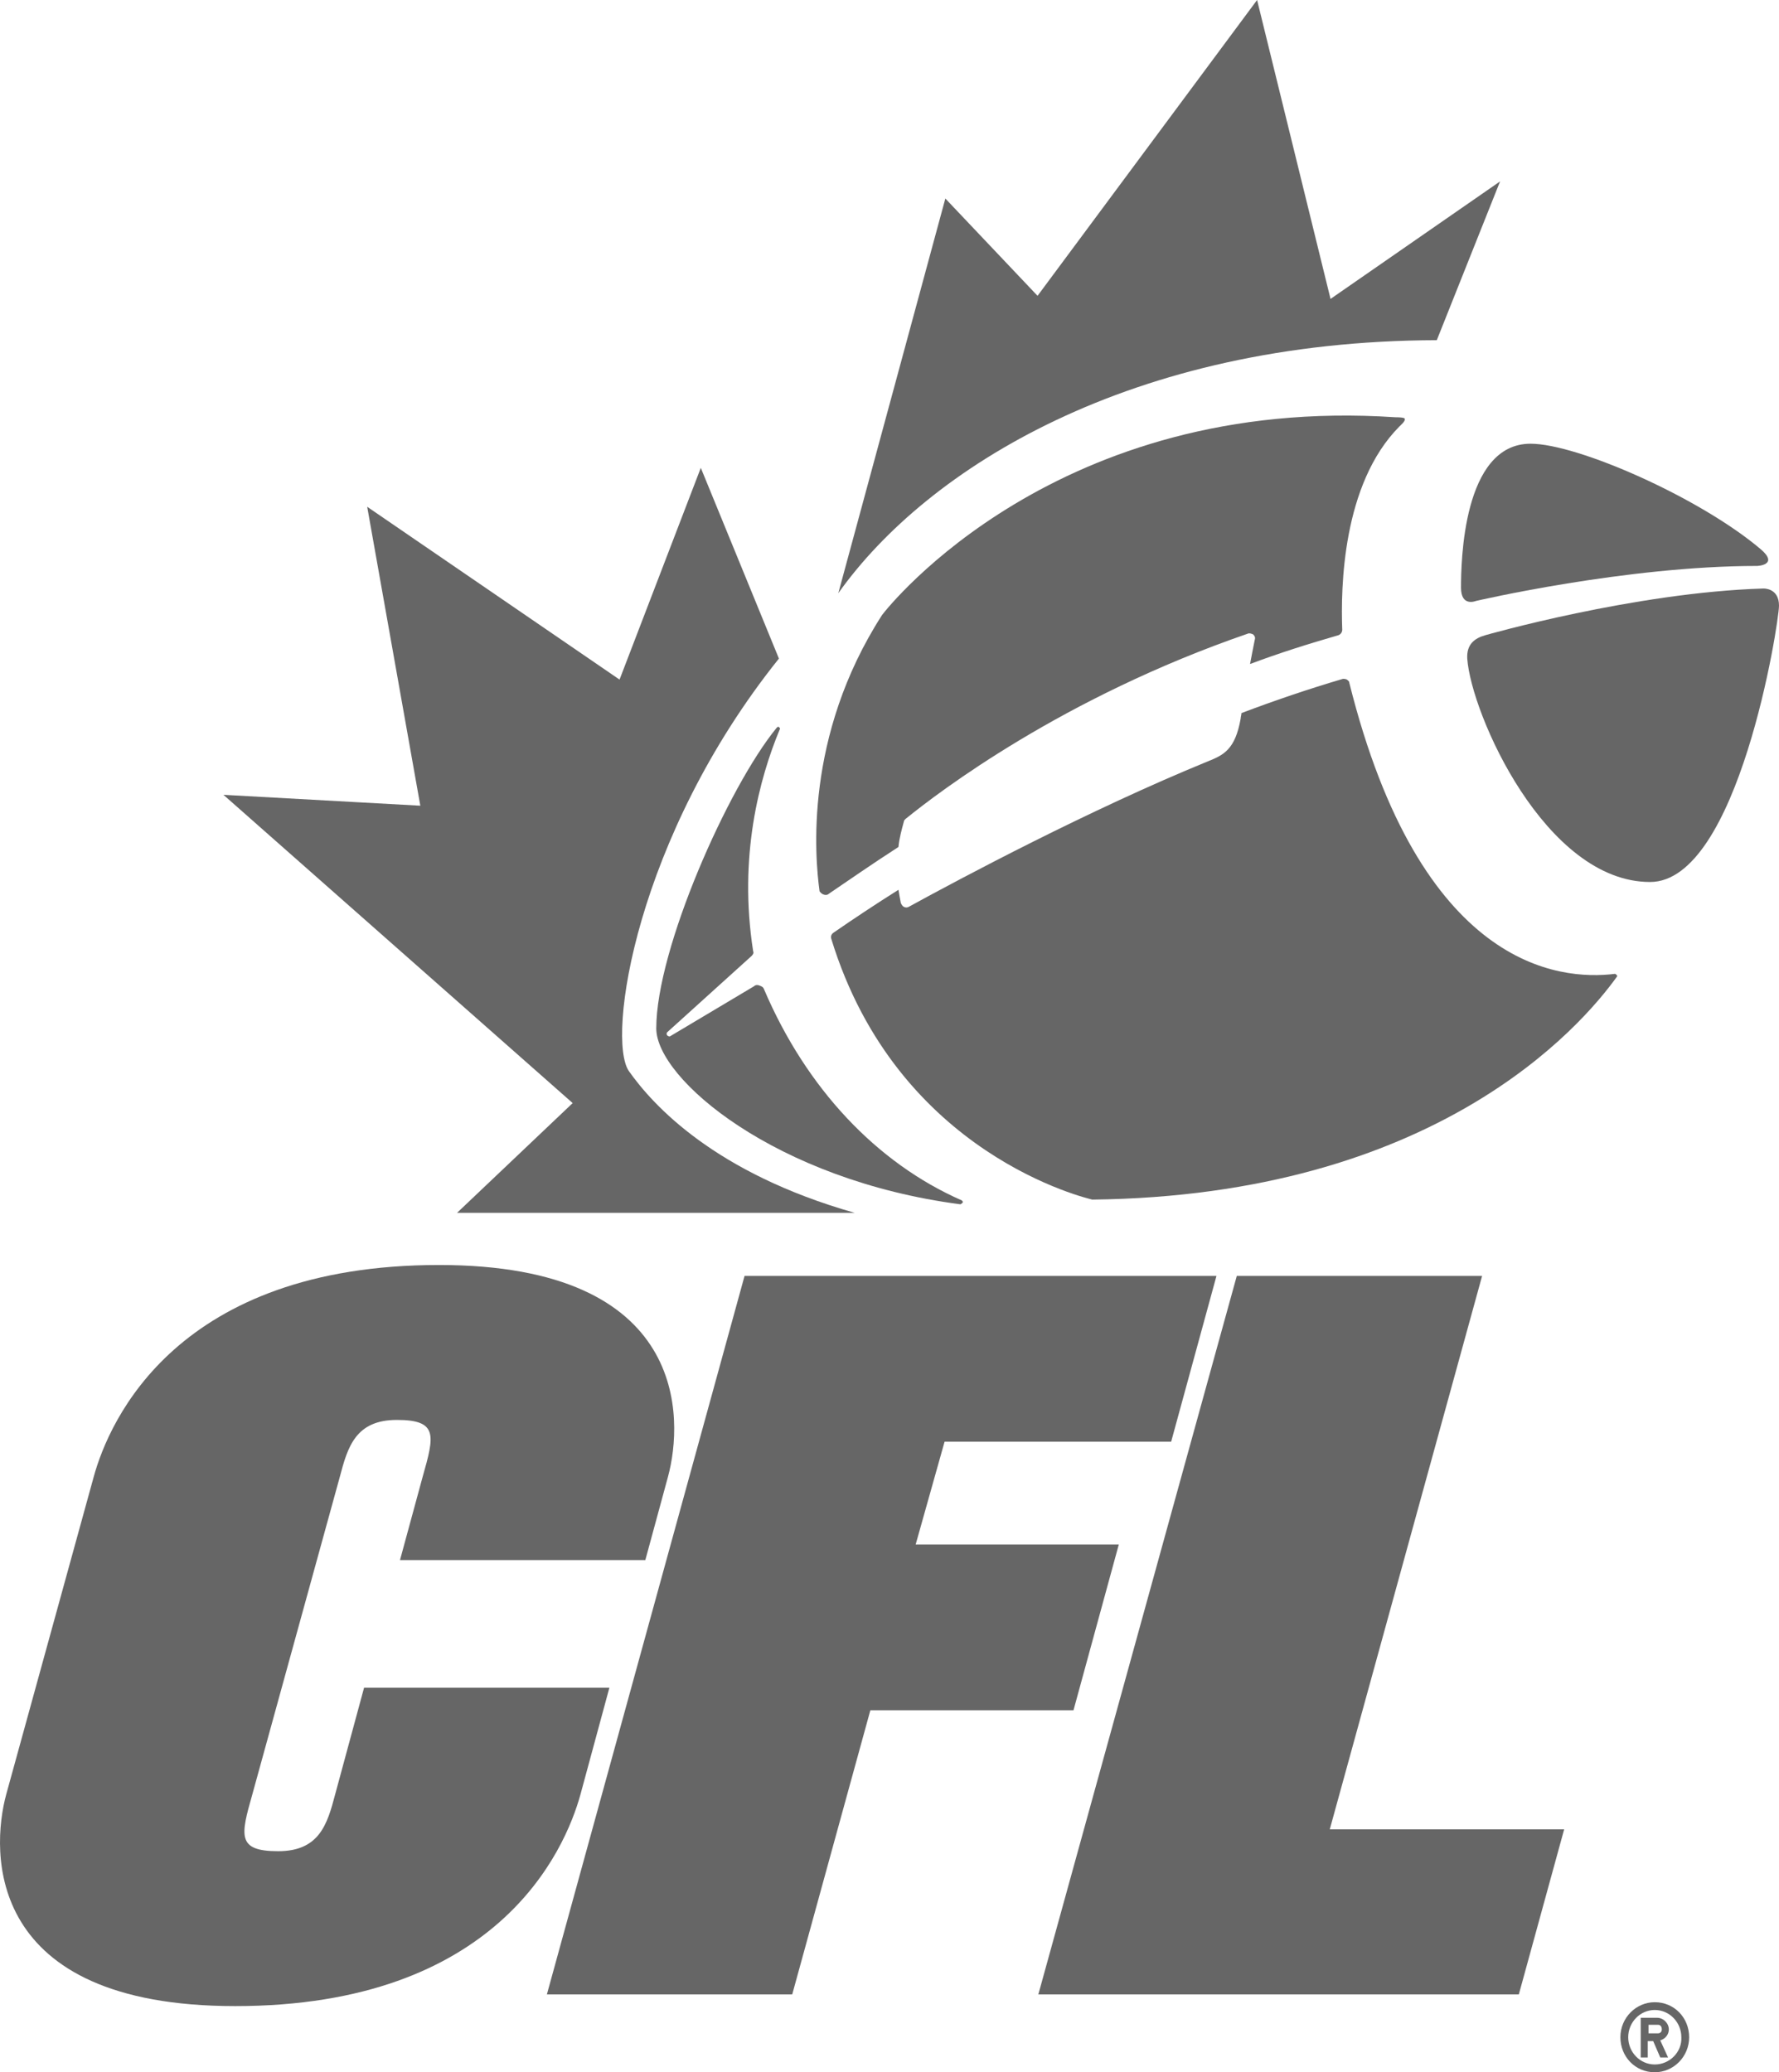 <svg xmlns="http://www.w3.org/2000/svg" width="97" height="113" viewBox="0 0 97 113" fill="none"><g opacity="0.6"><path d="M90.227 109.18C89.204 109.18 88.352 110.029 88.352 111.09C88.352 112.151 89.161 113 90.227 113C91.249 113 92.101 112.151 92.101 111.09C92.101 110.029 91.291 109.18 90.227 109.18ZM90.227 112.576C89.417 112.576 88.778 111.896 88.778 111.09C88.778 110.283 89.417 109.604 90.227 109.604C91.036 109.604 91.675 110.283 91.675 111.09C91.718 111.896 91.036 112.576 90.227 112.576Z" fill="black"></path><path d="M90.993 110.665C90.993 110.326 90.695 110.029 90.354 110.029H89.46V112.193H89.843V111.302H90.141L90.525 112.193H90.951L90.525 111.26C90.823 111.175 90.993 110.92 90.993 110.665ZM90.397 110.878H89.886V110.411H90.397C90.525 110.411 90.61 110.496 90.61 110.665C90.61 110.793 90.525 110.878 90.397 110.878Z" fill="black"></path><path d="M78.341 18.55L81.792 9.891L72.547 16.3L68.543 0L56.572 16.131L51.545 10.825L45.709 32.346C50.566 25.512 61.684 18.593 78.341 18.55Z" fill="black"></path><path d="M34.292 58.41C33.057 56.627 34.676 45.633 42.471 35.912L38.211 25.512L33.781 37.058L20.021 27.634L22.918 43.935L12.183 43.341L31.225 60.151L24.92 66.136H46.604C38.978 63.971 35.613 60.278 34.292 58.41Z" fill="black"></path><path d="M52.44 65.457C47.797 63.419 43.962 59.344 41.662 53.953C41.619 53.826 41.534 53.783 41.407 53.741C41.321 53.698 41.193 53.698 41.108 53.783L36.55 56.5C36.507 56.542 36.422 56.5 36.38 56.458C36.337 56.415 36.337 56.33 36.38 56.288L40.98 52.128C41.066 52.043 41.108 51.958 41.066 51.873C40.256 46.694 41.406 42.449 42.514 39.775C42.557 39.733 42.514 39.69 42.471 39.648C42.429 39.605 42.386 39.648 42.344 39.69C39.702 42.916 35.783 51.746 35.783 56.076C35.783 58.835 42.301 64.353 52.355 65.669C52.397 65.669 52.44 65.627 52.483 65.584C52.525 65.542 52.483 65.499 52.44 65.457Z" fill="black"></path><path d="M44.9 48.774C44.985 48.817 45.113 48.817 45.198 48.732C46.263 48.01 47.541 47.119 48.989 46.185C49.032 45.718 49.16 45.251 49.288 44.784C49.288 44.742 49.33 44.699 49.373 44.657C51.205 43.171 57.935 38.035 68.032 34.554C68.117 34.511 68.245 34.554 68.33 34.596C68.415 34.681 68.458 34.766 68.415 34.893C68.33 35.318 68.245 35.742 68.159 36.209C69.736 35.615 71.355 35.105 72.973 34.639C73.101 34.596 73.186 34.469 73.186 34.341C73.101 32.049 73.186 26.403 76.296 23.262C76.381 23.177 76.637 22.965 76.594 22.838C76.594 22.838 76.637 22.753 76.083 22.753C57.637 21.522 48.478 33.026 48.095 33.535C43.835 40.157 44.431 46.737 44.687 48.604C44.729 48.647 44.772 48.732 44.9 48.774Z" fill="black"></path><path d="M88.054 53.104C84.987 53.486 77.447 52.765 73.57 37.228C73.57 37.143 73.485 37.101 73.442 37.058C73.357 37.016 73.272 37.016 73.229 37.016C71.355 37.568 69.48 38.205 67.691 38.884C67.691 38.968 67.648 39.096 67.648 39.181C67.35 40.879 66.711 41.176 65.859 41.516C59.426 44.147 52.397 47.883 49.543 49.453C49.458 49.496 49.373 49.496 49.288 49.453C49.202 49.411 49.16 49.326 49.117 49.241C49.075 49.029 49.032 48.774 48.989 48.52C47.711 49.326 46.561 50.09 45.454 50.854C45.326 50.939 45.283 51.067 45.326 51.194C48.947 63.037 59.426 65.372 59.554 65.414C78.213 65.202 86.18 56.033 88.182 53.231C88.182 53.189 88.097 53.104 88.054 53.104Z" fill="black"></path><path d="M79.662 32.049C79.662 33.11 80.471 32.771 80.471 32.771C80.471 32.771 88.65 30.861 95.807 30.861C95.807 30.861 97.043 30.818 95.978 29.927C92.655 27.125 86.009 24.196 83.453 24.196C79.747 24.196 79.662 30.691 79.662 32.049Z" fill="black"></path><path d="M96.148 32.092C89.119 32.304 80.982 34.639 80.982 34.639C80.386 34.808 79.96 35.148 80.002 35.912C80.215 38.926 84.263 48.095 89.971 48.095C94.785 48.095 97 33.959 97 33.025C97 32.049 96.148 32.092 96.148 32.092Z" fill="black"></path><path d="M61.003 84.219H49.927L51.503 78.616H63.857L66.328 69.575H40.597L29.819 108.755H43.196L47.456 93.261H58.532" fill="black"></path><path d="M72.505 99.756L80.812 69.575H67.436L56.615 108.755H82.814L85.285 99.756" fill="black"></path><path d="M33.227 92.03H19.851L18.275 97.846C17.849 99.459 17.423 100.945 15.165 100.945C12.907 100.945 13.12 100.096 13.759 97.846L18.53 80.526C18.956 78.913 19.382 77.428 21.64 77.428C23.898 77.428 23.685 78.277 23.046 80.526L21.81 85.069H35.187L36.422 80.526C37.274 77.385 37.572 68.98 23.94 68.98C9.669 68.98 5.963 77.428 5.111 80.526L0.34 97.846C-0.512 100.987 -0.81 109.392 12.822 109.392C27.093 109.392 30.799 100.945 31.651 97.846" fill="black"></path></g></svg>